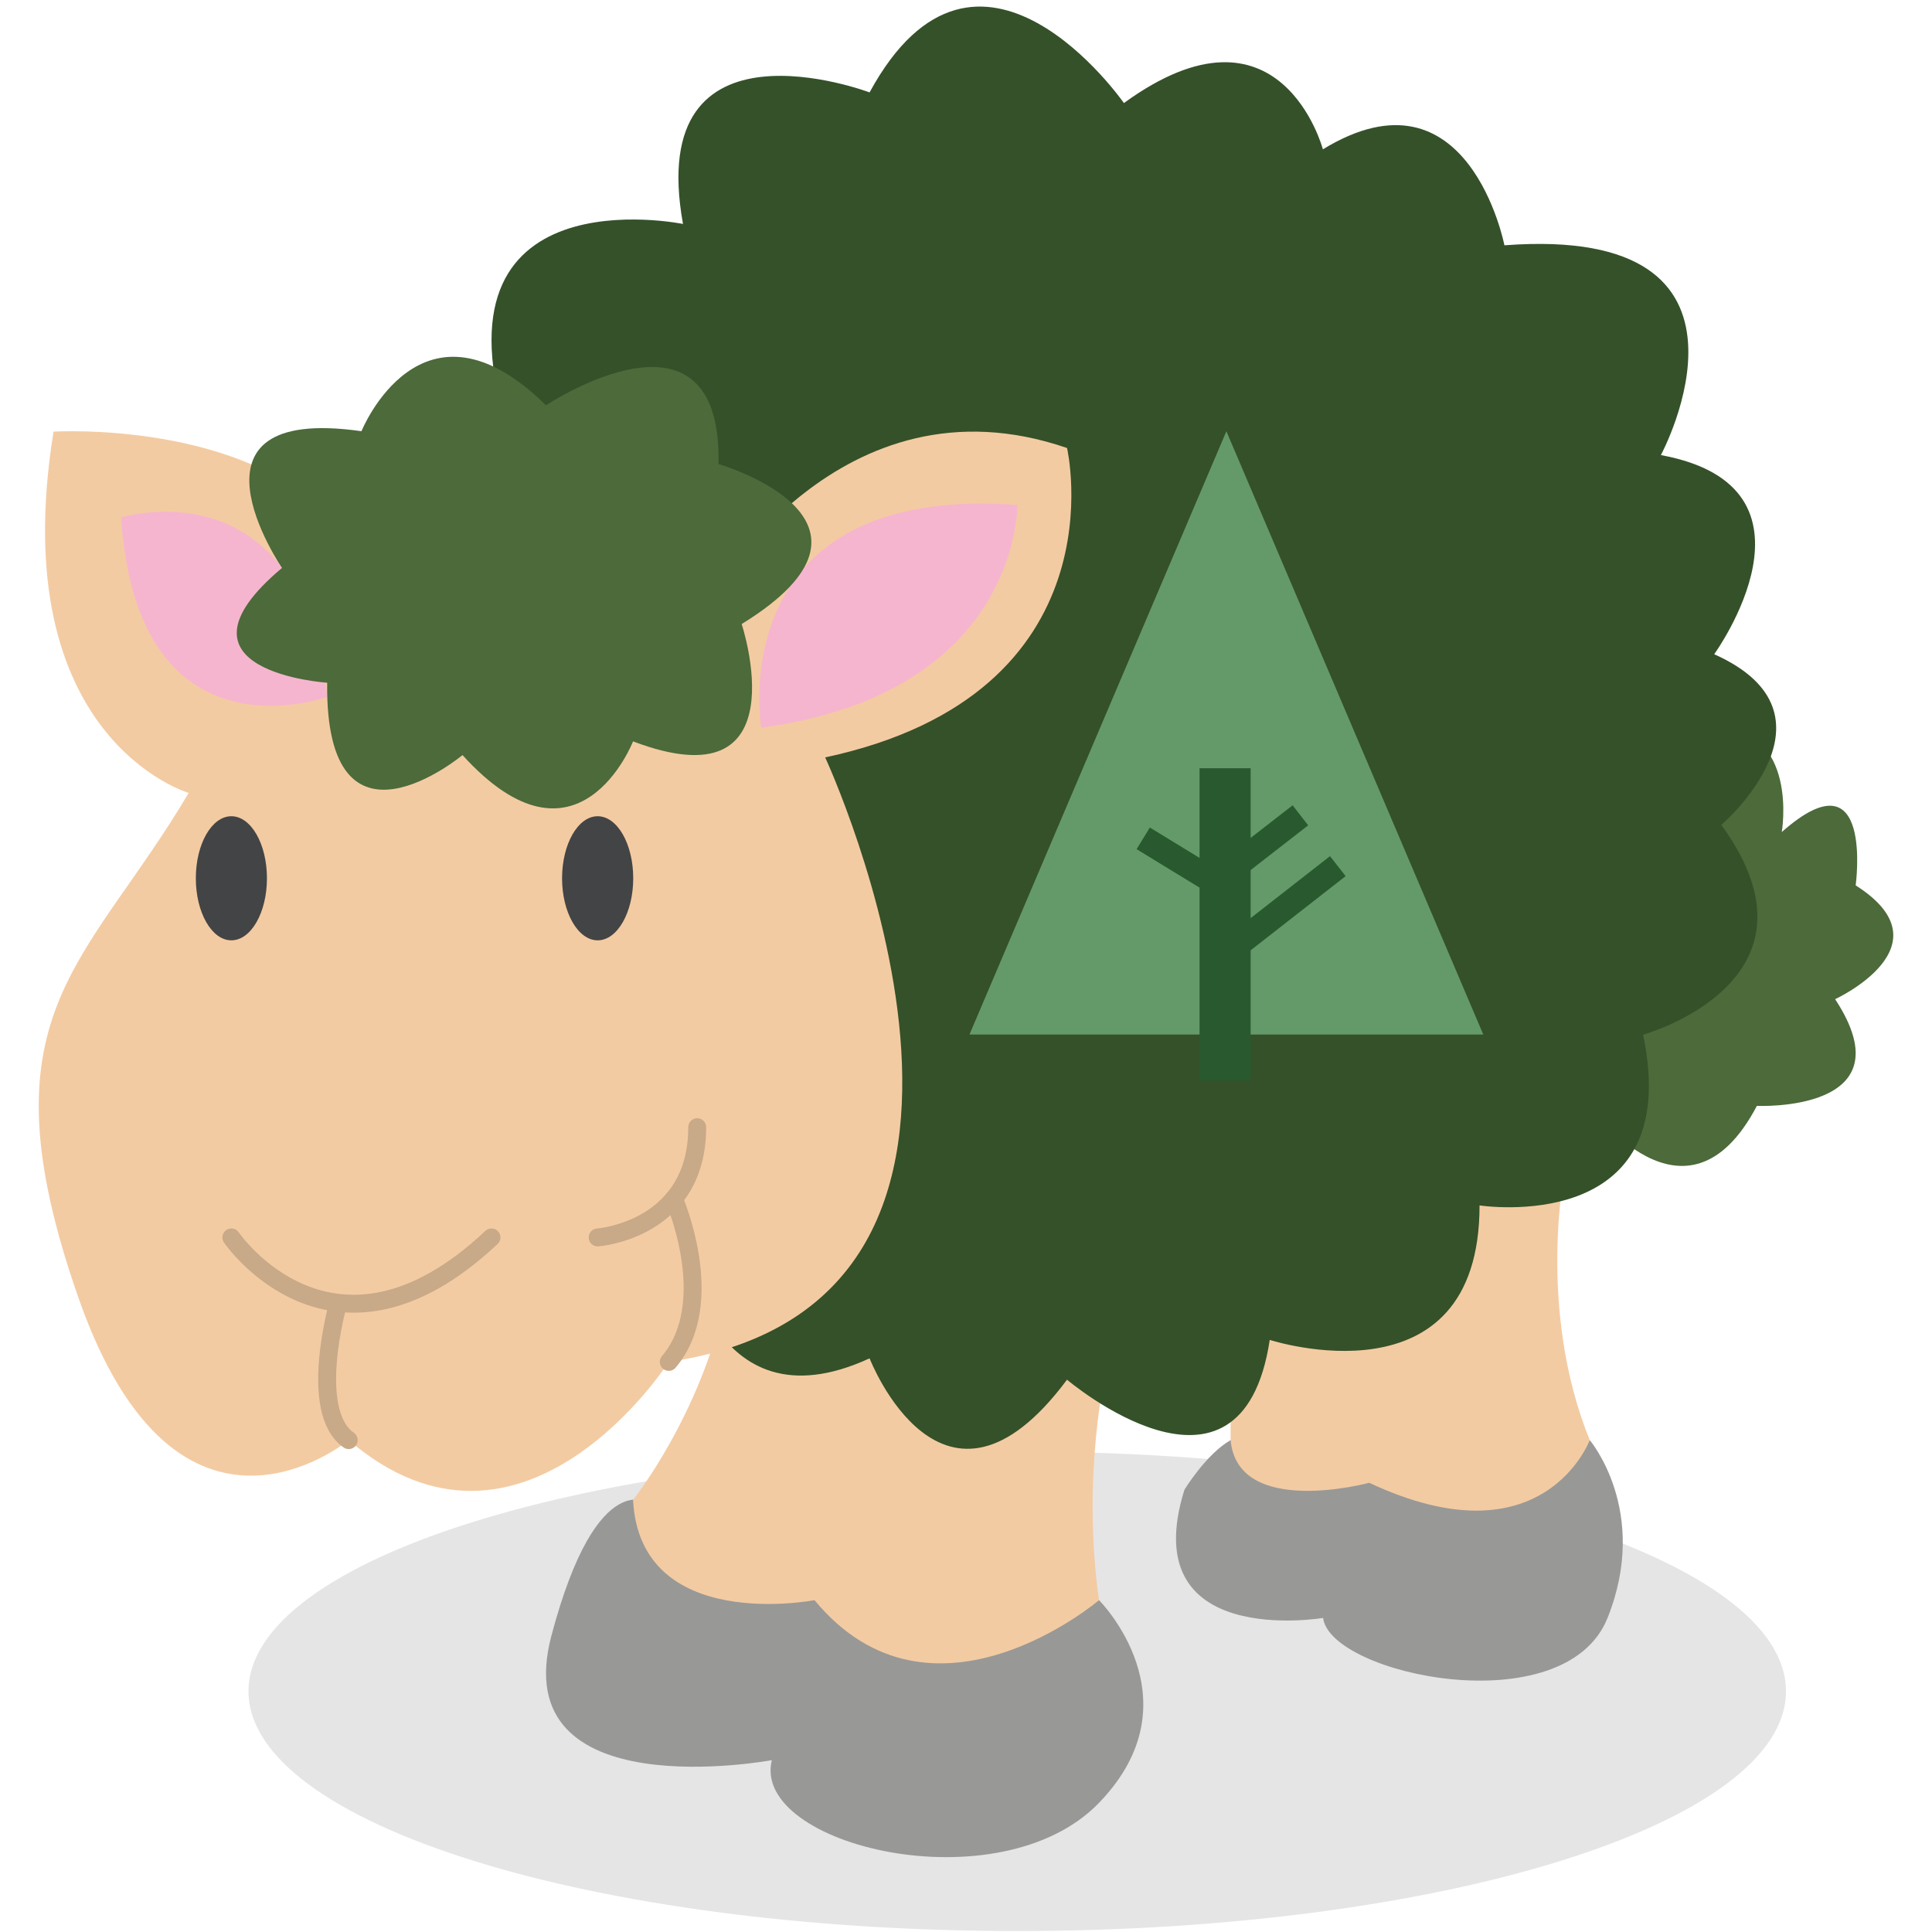 <?xml version="1.0" ?><!DOCTYPE svg  PUBLIC '-//W3C//DTD SVG 1.1//EN'  'http://www.w3.org/Graphics/SVG/1.1/DTD/svg11.dtd'><svg enable-background="new 0 0 512 512" height="512px" id="Layer_1" version="1.1" viewBox="0 0 512 512" width="512px" xml:space="preserve" xmlns="http://www.w3.org/2000/svg" xmlns:xlink="http://www.w3.org/1999/xlink"><g><g opacity="0.12"><g><rect fill="none" height="127.054" width="407.443" x="65.857" y="384.689"/><path d="M65.857,448.203c0,35.1,91.2,63.54,203.729,63.54c112.509,0,203.715-28.44,203.715-63.54     c0-35.08-91.206-63.521-203.715-63.521C157.057,384.683,65.857,413.123,65.857,448.203" fill="#231F20"/></g></g><path d="M421.305,381.648c0,0,16.01,18.854,4.715,47.117c-11.308,28.27-73.509,15.084-75.387,0   c0,0-49.953,8.484-36.761-33.931c0,0,5.66-9.41,12.247-13.187H421.305z" fill="#989897"/><path d="M291.256,424.058c0,0,26.386,26.378,0,53.709s-92.355,11.309-86.708-11.308   c0,0-70.672,13.199-58.418-32.979c12.24-46.178,26.504-34.876,26.504-34.876L291.256,424.058z" fill="#989897"/><path d="M414.712,310.024c0,0-7.552,36.748,6.586,71.618c0,0-12.246,32.991-58.424,11.314   c0,0-34.863,9.423-36.748-11.314v-26.458C326.126,355.185,379.842,306.256,414.712,310.024" fill="#F3CBA2"/><path d="M293.141,362.796c0,0-6.6,28.276-1.885,61.262c0,0-44.3,37.687-75.399,0c0,0-46.27,8.989-48.096-26.59   c0,0,17.954-22.419,24.547-53.519L293.141,362.796z" fill="#F3CBA2"/><path d="M421.305,293.069c0,0,25.453,35.802,44.286,0c0,0,40.524,1.878,20.738-28.276   c0,0,30.687-14.139,5.444-30.155c0,0,4.918-35.815-19.583-14.138c0,0,4.716-27.325-17.907-28.277L421.305,293.069z" fill="#4C6A3A"/><path d="M230.447,359.972c0,0,19.346,49.947,52.324,5.661c0,0,46.178,39.203,53.724-10.547   c0,0,55.601,18.072,55.601-35.638c0,0,54.649,8.484,43.341-45.239c0,0,50.893-14.125,20.738-55.594c0,0,33.917-29.209-1.892-45.239   c0,0,32.046-44.287-14.132-52.771c0,0,32.979-61.255-41.463-55.594c0,0-9.528-49.001-48.107-25.44c0,0-11.263-42.408-52.732-12.26   c0,0-38.685-55.594-67.401-2.824c0,0-59.823-22.609-49.448,34.863c0,0-68.793-14.132-46.178,55.601L181,328.871   C181,328.871,187.54,379.758,230.447,359.972" fill="#355129"/><path d="M188.538,158.306c0,0,33.924-60.316,94.24-39.578c0,0,15.07,65.024-64.099,81.993   c0,0,66.923,144.181-41.449,160.196c0,0-38.639,60.31-84.817,20.731c0,0-45.232,37.688-71.618-37.699   c-26.385-75.387,1.878-87.635,29.209-133.812c0,0-49.001-14.329-35.815-95.744c0,0,51.838-3.205,75.4,25.059L188.538,158.306z" fill="#F3CBA2"/><path d="M61.313,327.933   c0,0,26.937,39.525,68.938,0" fill="none" stroke="#C8A988" stroke-linecap="round" stroke-miterlimit="10" stroke-width="4.747"/><path d="M158.384,327.933   c0,0,26.385-1.892,26.385-29.216" fill="none" stroke="#C8A988" stroke-linecap="round" stroke-miterlimit="10" stroke-width="4.747"/><path d="M89.59,345.499   c0,0-8.104,28.525,2.824,36.144" fill="none" stroke="#C8A988" stroke-linecap="round" stroke-miterlimit="10" stroke-width="4.747"/><path d="M178.583,317.682   c0,0,12.03,27.476-1.353,43.235" fill="none" stroke="#C8A988" stroke-linecap="round" stroke-miterlimit="10" stroke-width="4.747"/><path d="M70.743,232.753c0,9.082-4.216,16.443-9.43,16.443c-5.201,0-9.417-7.361-9.417-16.443   c0-9.081,4.216-16.443,9.417-16.443C66.527,216.31,70.743,223.672,70.743,232.753" fill="#434445"/><path d="M167.813,232.753c0,9.082-4.216,16.443-9.43,16.443c-5.201,0-9.43-7.361-9.43-16.443   c0-9.081,4.229-16.443,9.43-16.443C163.598,216.31,167.813,223.672,167.813,232.753" fill="#434445"/><path d="M201.725,192.854c0,0-10.835-64.709,67.854-59.049C269.579,133.805,270.519,183.568,201.725,192.854" fill="#F6B5CE"/><path d="M32.104,137.102c0,0,47.452-14.604,54.596,47.596C86.7,184.697,36.346,203.065,32.104,137.102" fill="#F6B5CE"/><path d="M95.789,114.275c0,0,15.918-39.368,48.909-6.862c0,0,46.664-31.094,45.718,15.557   c0,0,51.011,14.788,6.134,42.408c0,0,15.918,48.056-28.789,31.094c0,0-14.565,37.411-45.192,3.631c0,0-36.419,30.292-35.868-19.175   c0,0-44.72-2.909-11.964-30.424C74.736,150.504,44.975,107.012,95.789,114.275" fill="#4C6A3A"/><polygon fill="#649A69" points="256.918,274.163 393.087,274.163 325.003,114.288  "/><rect fill="#29592F" height="82.768" width="13.541" x="317.891" y="203.59"/><line fill="none" stroke="#29592F" stroke-miterlimit="10" stroke-width="6.724" x1="302.965" x2="321.253" y1="222.168" y2="233.345"/><line fill="none" stroke="#29592F" stroke-miterlimit="10" stroke-width="6.724" x1="344.624" x2="325.003" y1="216.067" y2="231.309"/><line fill="none" stroke="#29592F" stroke-miterlimit="10" stroke-width="6.724" x1="354.534" x2="325.003" y1="229.535" y2="252.598"/></g></svg>